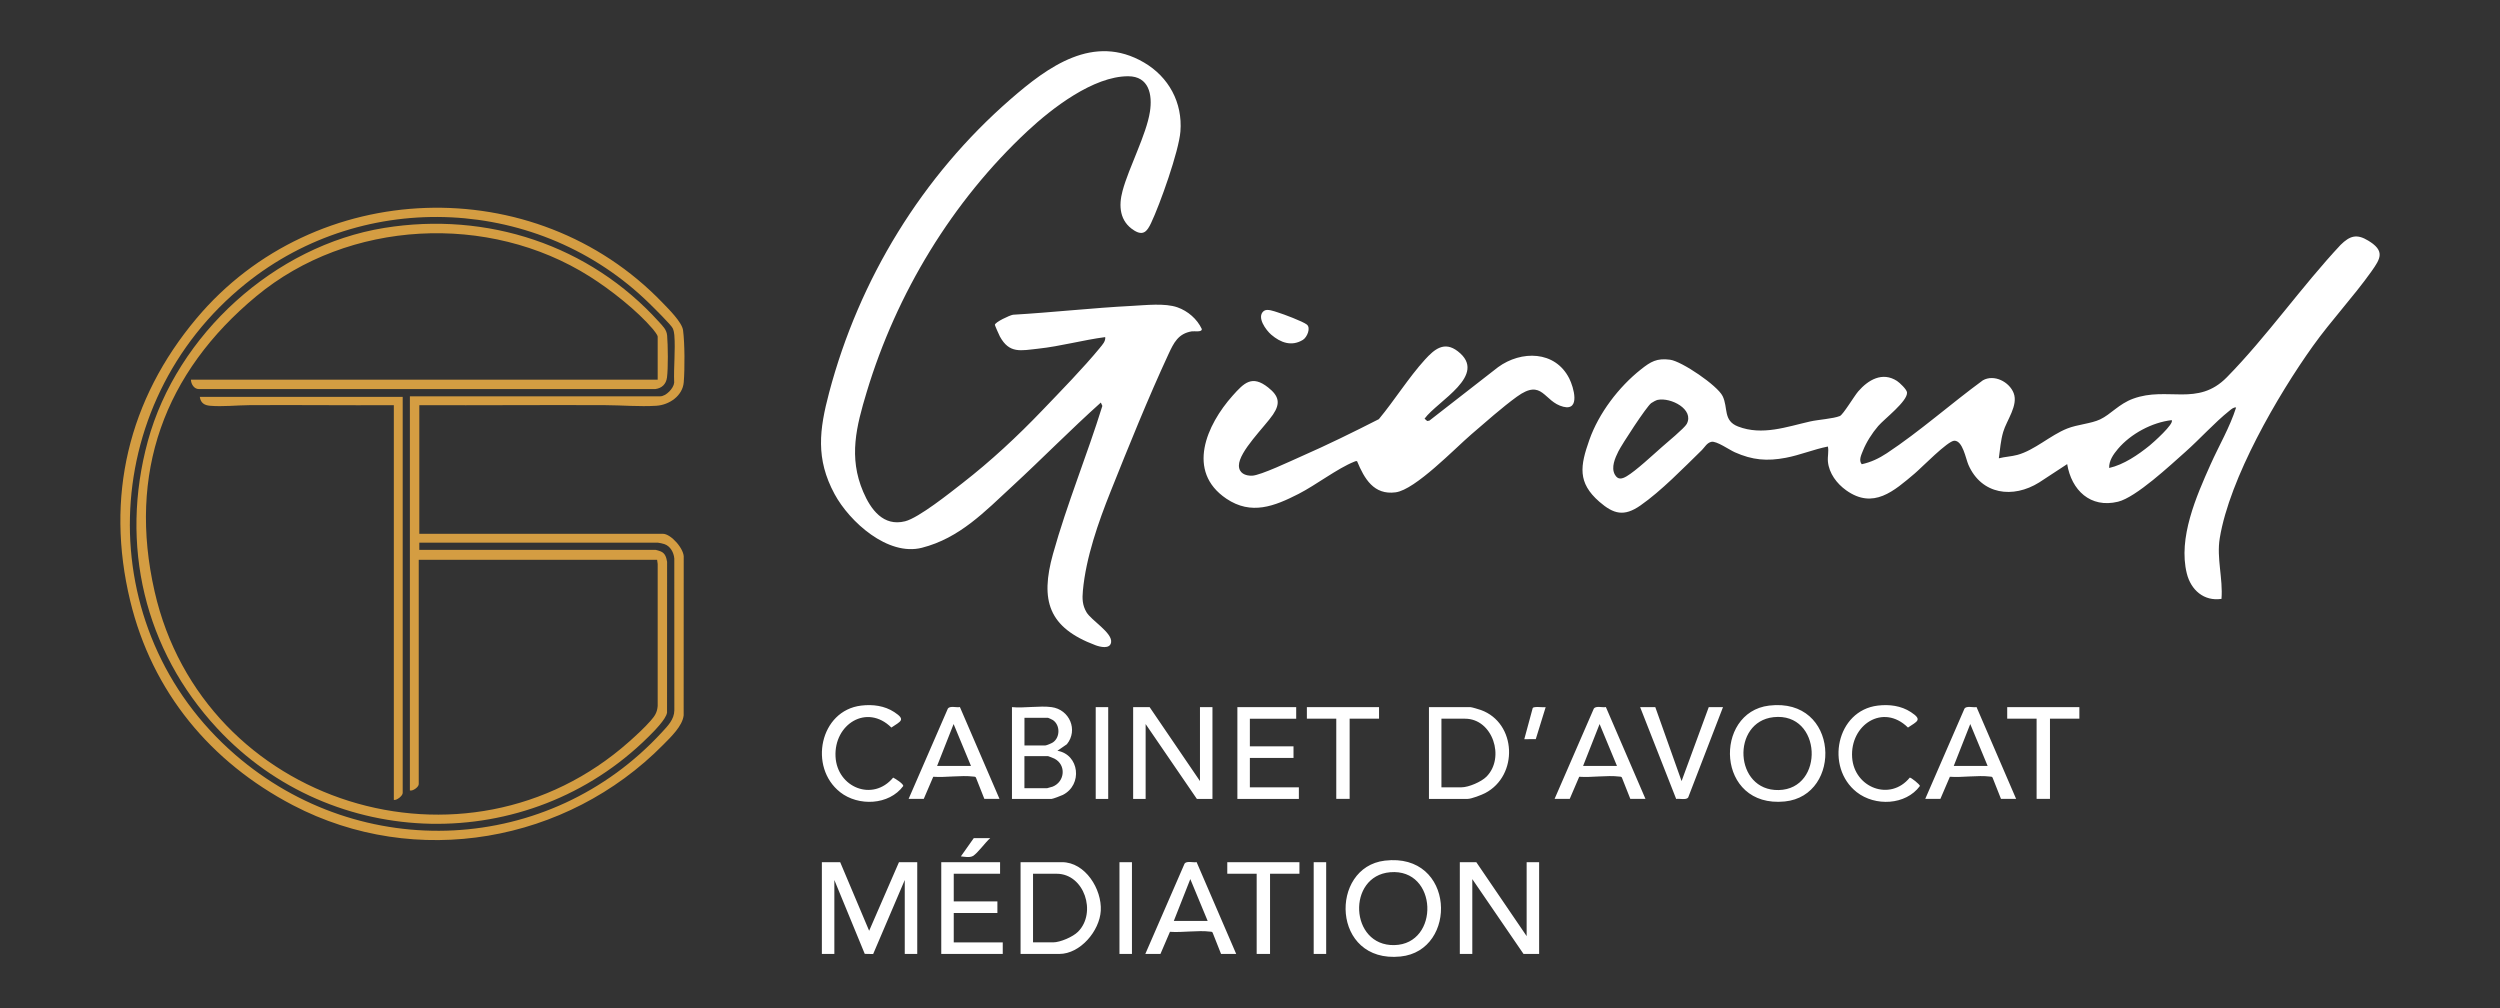 <svg xmlns="http://www.w3.org/2000/svg" id="uuid-a77edea1-04dc-4e58-88fd-155f30ffa60a" viewBox="0 0 1269.76 512"><rect x="0" y="0" width="1269.76" height="512" fill="#333333" stroke="none"/><path d="M212.97,205.79v65.33h123.74c4.09,0,11.04,7.85,10.55,12.25l-.03,79.93c-.54,5.44-6.6,11.14-10.38,14.97-48.95,49.65-125.65,63.33-188.09,30.69-41.82-21.86-71.47-57.53-82.63-103.77-12.75-52.81-.95-102.23,33.66-143.46,60.04-71.54,171.73-75.45,236.65-8.04,3.03,3.15,9.93,9.91,10.48,14.02.89,6.69.9,19.6.36,26.41-.55,6.95-7.38,11.56-13.93,11.97-8.55.53-17.38-.27-25.9-.31-31.49-.15-62.99.14-94.48.01ZM208.19,201.29h127.12c2.91,0,6.87-4.01,7.11-6.97-.33-7.83.69-16.41.08-24.15-.08-1.07-.36-2.45-.81-3.42-.81-1.76-9.84-10.64-11.87-12.63-55.59-54.43-144.42-58.87-205.11-9.98-75.73,61-79.09,175.23-5.22,239.2,63.96,55.39,159.45,50.9,216.81-11.54,2.89-3.15,6.12-6.38,6.2-10.98l-.02-77.16c-.27-3.07-2-6.29-5.07-7.32-.61-.2-2.72-.71-3.23-.71h-121.21v3.66h120.08c.32,0,2.15.6,2.59.79,2.25.99,2.79,3.02,3.18,5.26l-.03,76.56c-.4,3.37-6.95,9.85-9.54,12.42-61.01,60.45-160.55,58.54-218.91-4.36-36.96-39.83-49.64-93.19-35.25-145.93,14.79-54.2,64.51-99.28,120.09-108.27,52.18-8.44,104.26,8.65,139.57,47.78,1.92,2.13,3.83,3.88,4.09,6.89.42,4.9.56,16.62-.08,21.34-.46,3.37-2.63,5.44-5.98,5.84H101.04c-2.47.02-4.02-2.54-4.07-4.78h237.07v-21.82c0-.81-1.78-3.09-2.39-3.81-8.05-9.48-21.56-20.09-32.1-26.75-51.34-32.46-122.49-28.89-169.37,10s-65.33,89.92-51.66,149.95c24.67,108.38,158.19,150.01,241.16,76.17,3.45-3.07,7.68-6.97,10.7-10.42,2.16-2.46,3.39-4.18,3.66-7.6v-72.11s-.29-2.1-.29-2.1h-121.07v113.9c0,1.5-2.96,3.65-4.5,3.24v-200.21ZM101.48,201.57c.43,3.04,2.24,4.27,5.2,4.52,6.55.55,13.46-.26,19.99-.31,24.45-.16,48.91.15,73.36.01v200.49c1.53.32,4.5-2.1,4.5-3.52v-201.19h-103.05Z" style="fill:#d49d42;"></path><path d="M609.47,396.71v-37.56h6.34v46.62h-7.92l-26.02-38.02v38.02h-6.34v-46.62h8.37l25.57,37.56ZM906.51,407.07c29.46-2.97,27.77-52.97-7.96-48.7-28.37,3.39-27.02,52.22,7.96,48.7ZM903.4,401.27c-22.67.48-24.11-34.68-2.59-37.02,24.59-2.67,26.08,36.52,2.59,37.02ZM513.98,359.15v46.62h20.14c.59,0,4.86-1.61,5.67-2.02,10.21-5.14,8.43-20.53-2.73-22.43l4.81-3.32c5.83-7.18,1.37-17.62-7.76-18.85-6.08-.82-13.87.61-20.14,0ZM520.32,364.58h11.99c.18,0,2.13.92,2.47,1.15,3.73,2.54,3.73,8.75.04,11.31-.66.46-3.27,1.57-3.86,1.57h-10.63v-14.03ZM520.32,384.04h11.99c.17,0,2.84,1.07,3.25,1.28,6.06,3.13,5.36,11.67-.89,14.21-.35.14-2.66.8-2.82.8h-11.54v-16.29ZM745.46,405.76c1.87,0,7.01-1.98,8.83-2.93,17.05-8.87,16.06-35.66-2.15-42.22-.88-.32-4.7-1.46-5.33-1.46h-21.04v46.62h19.69ZM732.11,365.03h11.99c14.03,0,20.49,19.78,10.88,29.44-2.59,2.61-9.05,5.41-12.69,5.41h-10.18v-34.85ZM469.18,405.76l4.82-11.24c6.33.46,14.17-.86,20.32-.1.5.06,1.01-.03,1.34.47l4.3,10.87h7.69l-20.11-46.65c-1.63.38-5.02-.75-6.1.75l-19.95,45.9h7.69ZM484.34,367.74l8.82,21.27h-17.2l8.38-21.27ZM797.27,405.76l4.82-11.24c6.33.46,14.17-.86,20.32-.1.5.06,1.01-.03,1.34.47l4.3,10.87h7.69l-20.11-46.65c-1.63.38-5.02-.75-6.1.75l-19.95,45.9h7.69ZM812.44,367.74l8.82,21.27h-17.2l8.38-21.27ZM985.53,405.76l4.82-11.24c6.33.46,14.17-.86,20.32-.1.5.06,1.01-.03,1.34.47l4.3,10.87h7.69l-20.11-46.65c-1.63.38-5.02-.75-6.1.75l-19.95,45.9h7.69ZM1000.7,367.74l8.82,21.27h-17.2l8.38-21.27ZM628.47,359.15v46.62h31.23v-5.88h-24.89v-14.94h22.17v-5.88h-22.17v-14.03h23.53v-5.88h-29.87ZM943.03,402.33c9.31,7.32,24.88,6.69,32.11-3.13,0-.75-4.53-4.36-5.16-4.25-9.95,12.24-28.21,5.13-29.27-10.21-1.14-16.57,15.71-27.7,28.36-15.21,4.67-3.17,7.52-3.89,1.48-7.85-4.98-3.26-10.96-4.01-16.8-3.31-21.06,2.52-26.81,31.31-10.72,43.96ZM426.68,402.33c9.29,7.31,24.89,6.68,32.11-3.13,0-1.15-3.95-3.69-5.15-4.25-10.3,12.43-28.47,5.02-29.27-10.66-.84-16.43,15.89-27.06,28.37-14.76,4.67-3.17,7.52-3.89,1.48-7.85-4.98-3.26-10.96-4.01-16.8-3.31-21.04,2.52-26.83,31.3-10.72,43.96ZM833.03,359.15l18.31,46.65c1.69-.34,5.05.69,6.09-.75l17.69-45.9h-7.24l-13.8,37.57-13.35-37.57h-7.69ZM663.77,359.15v5.88h14.93v40.73h6.79v-40.73h14.93v-5.88h-36.66ZM1019.47,359.15v5.88h14.93v40.73h6.79v-40.73h14.93v-5.88h-36.66ZM556.52,359.15v46.62h6.34v-46.62h-6.34ZM778.48,359.59l-4.29,15.85,5.84-.04,5.02-16.24c-1.39.24-5.85-.53-6.57.44ZM417.43,437.9v46.62h6.34v-37.56l15.44,37.51,4.27.09,16.05-37.6v37.56h6.34v-46.62h-9.28l-15.15,34.85-14.71-34.85h-9.28ZM749.82,437.9h-8.37v46.62h6.34v-38.02l26.02,38.02h7.92v-46.62h-6.34v37.56l-25.57-37.56ZM711.3,485.82c29.4-2.96,27.83-52.98-7.96-48.7-28.3,3.38-27.12,52.23,7.96,48.7ZM708.19,480.02c-22.76.48-24.17-35.12-2.13-37.01,24.32-2.08,25.33,36.52,2.13,37.01ZM538.03,484.51c10.64,0,20.46-11.68,21.06-21.93.63-10.92-7.86-24.68-19.7-24.68h-21.04v46.62h19.69ZM524.68,443.78h11.99c14.06,0,20.48,19.78,10.88,29.44-2.59,2.61-9.05,5.41-12.69,5.41h-10.18v-34.85ZM589.4,484.51l4.82-11.24c6.33.46,14.17-.86,20.32-.1.5.06,1.01-.03,1.34.47l4.3,10.87h7.69l-20.11-46.65c-1.63.38-5.02-.75-6.1.75l-19.95,45.9h7.69ZM604.56,446.49l8.82,21.27h-17.2l8.38-21.27ZM478.07,437.9v46.62h31.23v-5.88h-24.89v-14.94h22.17v-5.88h-22.17v-14.03h23.53v-5.88h-29.87ZM623.34,437.9v5.88h14.93v40.73h6.79v-40.73h14.93v-5.88h-36.66ZM568.58,437.9v46.62h6.34v-46.62h-6.34ZM667.23,437.9v46.62h6.34v-46.62h-6.34ZM494.59,425.68l-6.56,9.28c1.82.17,4.45.76,6.13-.2,2.39-1.38,6.4-7.08,8.8-9.08h-8.37Z" style="fill:#fff;"></path><path d="M1128.3,304.17c-8.94,1.35-15.54-4.55-17.61-12.9-4.49-18.05,4.82-39.17,12.07-55.4,4.31-9.64,9.78-18.84,12.98-28.93-1.38-.14-2.47.93-3.47,1.73-7.44,5.93-14.99,14.36-22.31,20.85-7.66,6.78-25.04,23.08-34.22,25.31-14.02,3.4-23.63-5.85-25.81-19.11l-14.23,9.32c-13.26,8.3-29.32,6.25-35.95-8.99-1.38-3.18-2.83-12.2-7.11-12.21-3.34,0-16.59,13.64-20.08,16.59-10.62,8.96-21.06,18.47-34.89,8.59-4.72-3.37-8.69-8.58-9.26-14.55-.25-2.65.52-5.22-.02-7.68-7.21,1.43-14.08,4.33-21.31,5.71-9.6,1.83-17.01,1.2-25.98-2.8-2.82-1.26-9.29-5.84-11.86-5.3-2.3.48-3.43,2.79-4.81,4.15-9.31,9.08-20.74,20.88-31.31,28.22-8.29,5.75-13.58,4.34-20.8-1.93-11.24-9.78-9.71-18.28-5.09-31.39,4.77-13.56,14.94-26.92,26.19-35.82,4.96-3.93,8.04-5.83,14.83-4.93,5.93.79,24.03,13.08,26.67,18.47,2.91,5.94.12,12.48,7.86,15.46,12.28,4.73,24.73.12,36.6-2.57,4.17-.94,11.66-1.38,15.09-2.76,1.63-.66,7.35-10.23,9.32-12.51,5.05-5.84,12.25-10.11,19.68-5.32,1.37.89,4.97,4.31,5.11,5.83.41,4.43-11.52,13.45-14.64,17.08s-6.07,8.27-7.77,12.57c-.83,2.09-2.25,4.88-.59,6.83,4.71-1.03,8.77-2.97,12.74-5.59,16.73-11.06,32.55-25.16,48.78-37.03,5.69-3.23,13.44.75,15.65,6.51,2.39,6.24-3.56,13.74-5.32,19.7-1.28,4.35-1.62,8.93-2.22,13.4,3.08-.8,6.35-.9,9.42-1.73,8.68-2.35,16.75-9.99,25.3-13.39,5.26-2.09,12.07-2.46,16.7-4.63,5.46-2.57,9.49-7.84,16.77-10.52,17.43-6.41,32.75,4.25,47.63-10.9,20.21-20.57,37.95-46.06,57.77-67.24,4.7-4.6,8.18-5.73,14.06-2.13,8.54,5.22,6.32,8.99,1.52,15.73-9.17,12.88-20.35,24.79-29.66,37.81-17.93,25.08-42.31,67.16-47.3,97.55-1.68,10.22,1.71,20.55.87,30.88ZM841.96,203.08c-.73.15-2.67,1.18-3.3,1.66-2.43,1.8-14.88,20.93-16.67,24.5-1.7,3.4-3.8,8.18-1.82,11.78,1.55,2.81,3.64,2.28,6.03.87,4.76-2.81,13.36-10.88,17.89-14.85,2.4-2.11,11.52-9.66,12.6-11.7,3.97-7.46-8.11-13.6-14.73-12.25ZM1102.99,213.39c-9.99,1.15-20.78,6.93-27.29,14.62-2.28,2.7-4.6,5.98-4.45,9.68,7.42-1.68,14.69-6.67,20.57-11.42,1.61-1.3,12.72-11.14,11.17-12.88ZM558.63,176.69c-8.45,10.28-19.93,22.01-29.26,31.75-12.65,13.2-26.04,25.67-40.48,36.9-6.31,4.91-22.25,17.68-29.19,19.42-11.06,2.77-17.42-5.95-21.28-14.98-7.54-17.63-3.47-33.22,1.78-50.66,15.1-50.1,43.44-96.92,81.71-132.58,12.38-11.53,33.4-27.83,51.1-27.81,10.52.01,12.41,9.29,11.04,18.03-1.82,11.7-10.6,28.02-13.9,40.17-2.08,7.67-1.51,15.53,5.92,20.14,4.68,2.9,6.61.31,8.53-3.71,4.56-9.56,14.15-36.55,14.94-46.57,1.16-14.65-5.92-27.7-18.51-35.05-25.58-14.94-48.74,2.1-67.8,18.68-44.87,39.04-76.86,91.37-92.11,148.97-4.98,18.81-6.93,33.61,2.75,51.53,7.62,14.12,27.09,31.69,44.34,27.3,19.23-4.89,32.01-18.42,46.03-31.35,15.12-13.95,29.55-28.68,44.88-42.41l.77,1.71c-7.81,25.17-17.98,49.75-25.07,75.17-6.61,23.71-2.3,37.42,21.58,46.37,2.21.83,7.43,2.19,7.94-1.51.67-4.85-10.07-11.09-12.51-15.25-2.11-3.6-2.2-6.84-1.83-10.95,1.54-16.83,7.87-34.81,14.09-50.39,9.05-22.66,19.18-47.76,29.41-69.8,2.66-5.73,4.94-10.39,11.8-11.52,1.31-.22,5.25.6,5.09-1.2-2.38-5.08-7.07-9.13-12.34-10.99-6.38-2.26-16.15-1.1-23.05-.75-20.17,1.04-40.31,3.32-60.48,4.5-1.75.28-9.19,3.79-9.22,5.14,0,.32,2.18,5.26,2.54,5.91,4.83,8.82,10.55,7.15,19.46,6.19,11.37-1.22,22.7-4.39,34.04-5.88.27,2.13-1.44,3.9-2.72,5.46ZM708.87,250.05c9.98-1.32,30.1-22.3,38.47-29.48,7.13-6.12,15.59-13.64,23.08-19.08,13.19-9.57,13.55,2.61,23.64,5.11,8.71,2.15,5.21-9.96,2.97-14.38-7.16-14.2-24.4-14.31-36.16-5.73l-34.88,27.15-1.12.19-1.33-1.19c6.66-9.08,32.52-22.17,16.87-34.24-6.87-5.29-11.89-.99-16.64,4.22-8.37,9.21-15.46,20.66-23.44,30.27-12.97,6.61-26.12,13.07-39.46,18.93-4.91,2.15-20.63,9.65-24.93,9.79-3.48.11-6.69-1.32-6.69-5.16,0-7.12,13.18-19.77,17.31-25.88,3.92-5.79,2.98-9.47-2.44-13.76-8.24-6.54-12.27-2.32-18.07,4.17-13.18,14.76-23.75,38.43-3.17,52.3,12.69,8.55,24.44,3.81,36.67-2.42,8.83-4.51,19.72-12.94,28.28-16.36.49-.19.9-.42,1.44-.25,3.7,8.9,8.51,17.28,19.57,15.81ZM645.67,169.99c4.76,4.08,10.34,6.11,16.05,2.65,2.18-1.32,4.17-6.13,2.01-7.81-2.05-1.6-11.81-5.27-14.69-6.15-1.98-.6-5.5-2.07-7.19-.7-3.78,3.06,1.17,9.74,3.82,12.01Z" style="fill:#fff;"></path></svg>